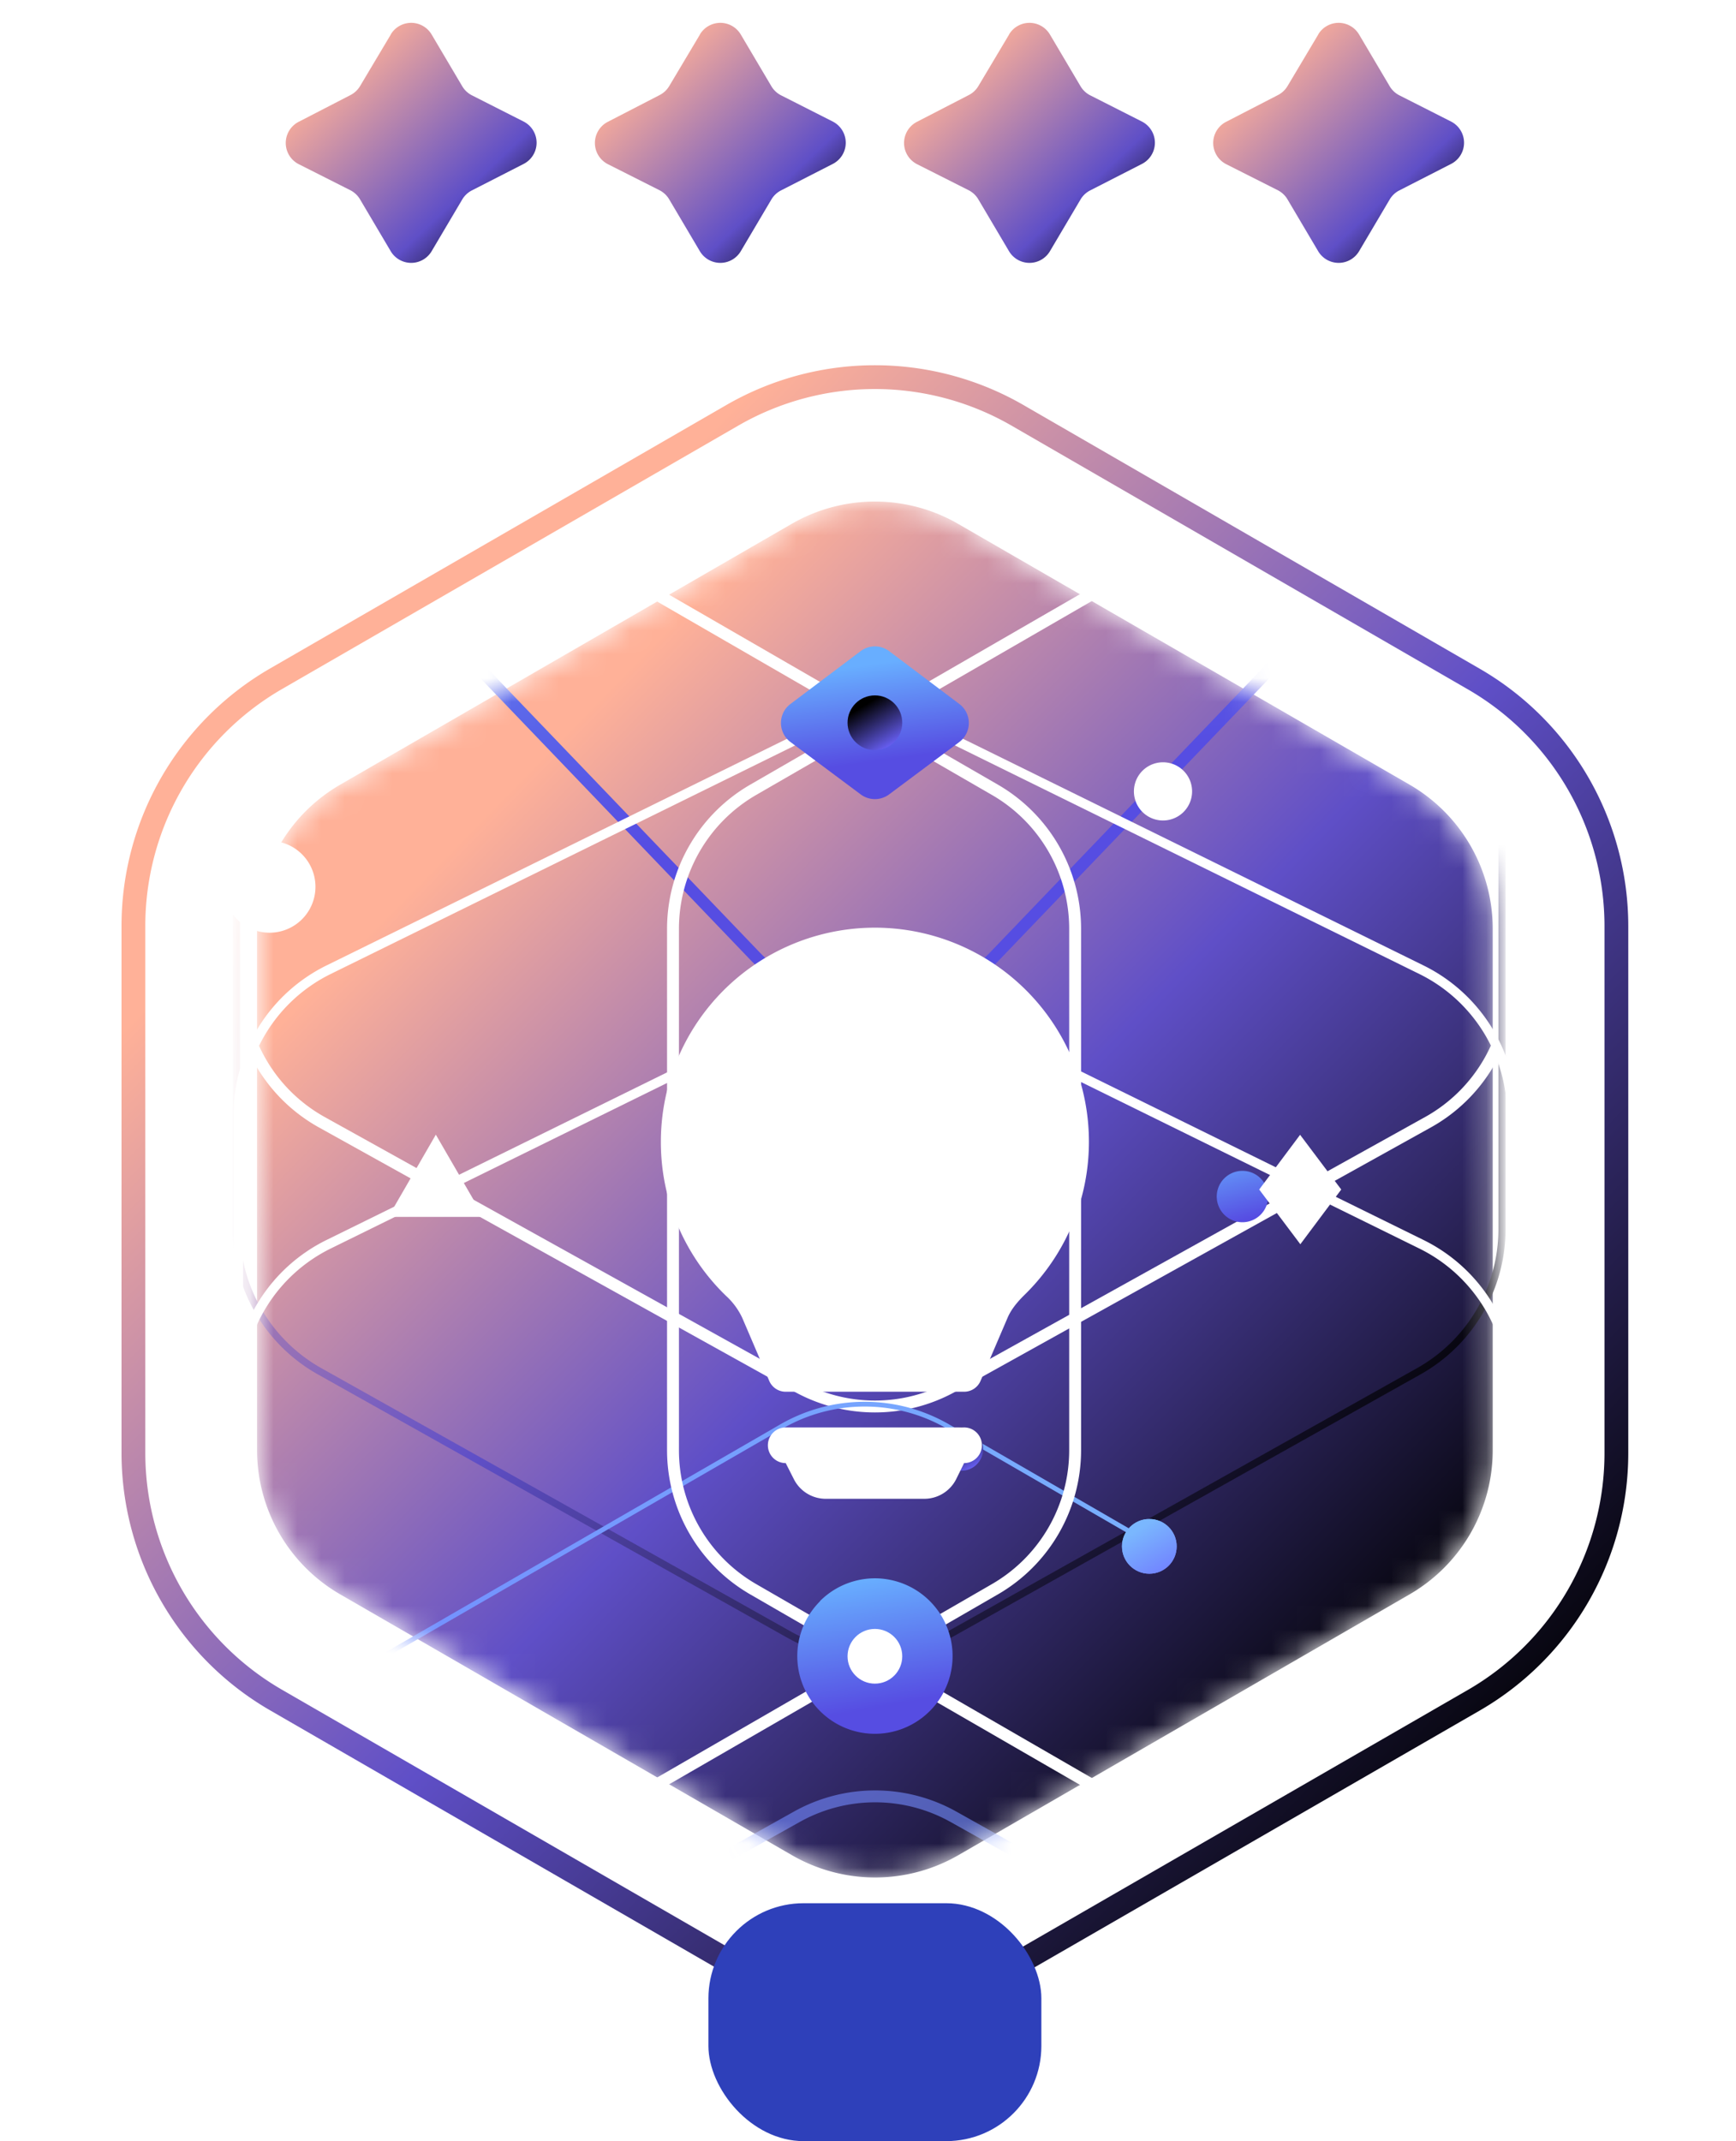 <svg xmlns="http://www.w3.org/2000/svg" width="73" height="90" fill="none"><path fill="url(#a)" d="M16.43 1.45a1 1 0 0 1 1.72 0l1.29 2.18a1 1 0 0 0 .41.38l2.17 1.1a1 1 0 0 1 0 1.78L19.85 8a1 1 0 0 0-.41.38l-1.29 2.18a1 1 0 0 1-1.72 0l-1.29-2.18a1 1 0 0 0-.4-.38l-2.18-1.1a1 1 0 0 1 0-1.78L14.73 4a1 1 0 0 0 .41-.38l1.3-2.18Z"/><path fill="url(#b)" d="M29.43 1.45a1 1 0 0 1 1.72 0l1.29 2.18a1 1 0 0 0 .41.38l2.17 1.1a1 1 0 0 1 0 1.78L32.85 8a1 1 0 0 0-.41.38l-1.29 2.18a1 1 0 0 1-1.72 0l-1.29-2.18a1 1 0 0 0-.4-.38l-2.18-1.1a1 1 0 0 1 0-1.78L27.73 4a1 1 0 0 0 .41-.38l1.3-2.18Z"/><path fill="url(#c)" d="M42.43 1.45a1 1 0 0 1 1.72 0l1.29 2.18a1 1 0 0 0 .41.38l2.17 1.1a1 1 0 0 1 0 1.78L45.85 8a1 1 0 0 0-.41.38l-1.29 2.18a1 1 0 0 1-1.72 0l-1.29-2.18a1 1 0 0 0-.4-.38l-2.18-1.1a1 1 0 0 1 0-1.78L40.73 4a1 1 0 0 0 .41-.38l1.3-2.18Z"/><path fill="url(#d)" d="M55.43 1.45a1 1 0 0 1 1.72 0l1.29 2.18a1 1 0 0 0 .41.38l2.17 1.1a1 1 0 0 1 0 1.78L58.85 8a1 1 0 0 0-.41.38l-1.29 2.18a1 1 0 0 1-1.72 0l-1.29-2.18a1 1 0 0 0-.4-.38l-2.18-1.1a1 1 0 0 1 0-1.78L53.73 4a1 1 0 0 0 .41-.38l1.3-2.18Z"/><path stroke="url(#e)" d="M30.79 17.46a12 12 0 0 1 12 0l19.18 11.08a12 12 0 0 1 6 10.39v22.14a12 12 0 0 1-6 10.4L42.79 82.53a12 12 0 0 1-12 0L11.61 71.46a12 12 0 0 1-6-10.39V38.93a12 12 0 0 1 6-10.4z"/><mask id="g" width="53" height="58" x="10" y="21" maskUnits="userSpaceOnUse" style="mask-type:alpha"><path fill="url(#f)" d="M33.29 22.02a7 7 0 0 1 7 0l18.98 10.96a7 7 0 0 1 3.5 6.06v21.92a7 7 0 0 1-3.5 6.06L40.3 77.98a7 7 0 0 1-7 0L14.31 67.02a7 7 0 0 1-3.5-6.06V39.04a7 7 0 0 1 3.5-6.06z"/></mask><g mask="url(#g)"><path fill="url(#h)" d="M33.29 22.02a7 7 0 0 1 7 0l18.98 10.96a7 7 0 0 1 3.5 6.06v21.92a7 7 0 0 1-3.5 6.06L40.3 77.98a7 7 0 0 1-7 0L14.31 67.02a7 7 0 0 1-3.5-6.06V39.04a7 7 0 0 1 3.5-6.06z"/><path stroke="#fff" stroke-width=".5" d="M33.51 2.5a6.75 6.75 0 0 1 6.56 0l19.98 11.1a6.75 6.75 0 0 1 3.47 5.9v21.77a6.75 6.75 0 0 1-3.47 5.9l-19.98 11.1a6.75 6.75 0 0 1-6.56 0l-19.98-11.1a6.75 6.75 0 0 1-3.47-5.9V19.5a6.75 6.75 0 0 1 3.47-5.9L33.51 2.5Z"/><path stroke="url(#i)" stroke-width=".5" d="M31.74 7.1a7 7 0 0 1 10.1 0l11.22 11.7a7 7 0 0 1 0 9.68l-11.22 11.7a7 7 0 0 1-10.1 0l-11.22-11.7a7 7 0 0 1 0-9.69L31.74 7.1Z"/><path stroke="url(#j)" stroke-width=".5" d="M40.09 130.28a6.75 6.75 0 0 1-6.6 0l-18.98-10.63a6.75 6.75 0 0 1-3.45-5.89V92.88a6.75 6.75 0 0 1 3.45-5.9L33.5 76.37a6.75 6.75 0 0 1 6.6 0L59.07 87a6.75 6.75 0 0 1 3.45 5.89v20.88a6.75 6.75 0 0 1-3.45 5.9z" opacity=".6"/><path stroke="url(#k)" stroke-width=".3" d="M33.2 12.82a6.85 6.85 0 0 1 6.7 0l19.76 11.07a6.85 6.85 0 0 1 3.5 5.98v21.8a6.85 6.85 0 0 1-3.5 5.97L39.9 68.72a6.85 6.85 0 0 1-6.7 0L13.44 57.64a6.85 6.85 0 0 1-3.5-5.97v-21.8a6.85 6.85 0 0 1 3.5-5.98L33.2 12.82Z"/><path stroke="url(#l)" stroke-width=".2" d="m62.22 102.74-22.36 12.91a7 7 0 0 1-7 0l-18.87-10.89a7 7 0 0 1-3.5-6.06V76.92a7 7 0 0 1 3.5-6.07l18.87-10.89a7 7 0 0 1 7 0l9.43 5.45"/><path stroke="#fff" stroke-width=".5" d="M50.65 22.24a6.75 6.75 0 0 1 6.75 0L76.38 33.2a6.75 6.75 0 0 1 3.38 5.84v21.92a6.75 6.75 0 0 1-3.38 5.84L57.4 77.76a6.75 6.75 0 0 1-6.75 0L31.67 66.8a6.75 6.75 0 0 1-3.37-5.84V39.04a6.75 6.75 0 0 1 3.37-5.84l18.98-10.96Z"/><path stroke="#fff" stroke-width=".5" d="M16.1 22.24a6.75 6.75 0 0 1 6.76 0L41.84 33.2a6.75 6.75 0 0 1 3.37 5.84v21.92a6.75 6.75 0 0 1-3.37 5.84L22.86 77.76a6.75 6.75 0 0 1-6.75 0L-2.87 66.8a6.75 6.75 0 0 1-3.38-5.84V39.04a6.75 6.75 0 0 1 3.38-5.84L16.1 22.24Z"/><path stroke="#fff" stroke-width=".4" d="M33.79 42.47a6.8 6.8 0 0 1 6 0l19.98 9.83a6.8 6.8 0 0 1 3.8 6.1v17.82a6.8 6.8 0 0 1-3.8 6.1L39.8 92.15a6.8 6.8 0 0 1-6 0l-19.98-9.83a6.8 6.8 0 0 1-3.8-6.1V58.4a6.8 6.8 0 0 1 3.8-6.1l19.98-9.83Z"/><path stroke="#fff" stroke-width=".4" d="M33.79 30.93a6.8 6.8 0 0 1 6 0l19.98 9.83a6.8 6.8 0 0 1 3.8 6.1v17.82a6.8 6.8 0 0 1-3.8 6.1L39.8 80.61a6.8 6.8 0 0 1-6 0l-19.98-9.83a6.8 6.8 0 0 1-3.8-6.1V46.86a6.8 6.8 0 0 1 3.8-6.1l19.98-9.83Z"/><g filter="url(#m)"><path fill="url(#n)" d="M36.19 27.37a1 1 0 0 1 1.2 0l2.95 2.22a1 1 0 0 1 0 1.6l-2.95 2.2a1 1 0 0 1-1.2 0l-2.95-2.2a1 1 0 0 1 0-1.6l2.95-2.22"/></g><g filter="url(#o)"><path fill="url(#p)" d="M34.48 67.3a3.26 3.26 0 1 1 4.62 4.62 3.26 3.26 0 0 1-4.62-4.61"/></g><circle cx="36.79" cy="30.38" r="1.15" fill="url(#q)"/><circle cx="40.43" cy="60.91" r=".91" fill="url(#r)"/><g filter="url(#s)"><path fill="url(#t)" d="M51.24 49.9a1.08 1.08 0 0 1 2.01 0 1.08 1.08 0 1 1-2.01 0"/></g><g filter="url(#u)"><path fill="#fff" d="m18.33 47.7 2 3.45h-4l2-3.46"/></g><g filter="url(#v)"><path fill="#fff" d="M9.97 35.91a1.93 1.93 0 1 1 2.73 2.73 1.93 1.93 0 0 1-2.73-2.73"/></g><g filter="url(#w)"><path fill="#fff" d="M54.67 47.7 56.4 50l-1.72 2.3-1.73-2.3z"/></g><g filter="url(#x)"><path fill="#fff" d="M48.04 32.4a1.22 1.22 0 1 1 1.73 1.73 1.22 1.22 0 0 1-1.73-1.73"/></g><g filter="url(#y)"><circle cx="48.33" cy="65" r="1.15" fill="url(#z)"/></g><circle cx="36.79" cy="69.62" r="1.15" fill="#fff"/><g filter="url(#A)"><circle cx="48.33" cy="65" r="1.15" fill="url(#B)"/></g></g><rect width="14" height="10" x="29.79" y="80" fill="#2E40BA" rx="4"/><g filter="url(#C)"><path fill="#fff" d="M27.79 48a9 9 0 1 1 15.26 6.46c-.3.3-.54.6-.68.93l-1.14 2.66a.75.75 0 0 1-.69.45h-7.5a.75.75 0 0 1-.69-.45l-1.14-2.66a2.94 2.94 0 0 0-.68-.92A8.98 8.98 0 0 1 27.79 48m4.5 12.75a.75.75 0 0 1 .75-.75h7.5a.75.75 0 0 1 0 1.5l-.33.67a1.5 1.5 0 0 1-1.34.83h-4.15a1.5 1.5 0 0 1-1.34-.83l-.34-.67a.75.75 0 0 1-.75-.75"/></g><defs><linearGradient id="a" x1="20.21" x2="12.61" y1="12" y2="3.92" gradientUnits="userSpaceOnUse"><stop/><stop offset=".3" stop-color="#5F4FC7"/><stop offset="1" stop-color="#FFB198"/></linearGradient><linearGradient id="b" x1="33.21" x2="25.61" y1="12" y2="3.92" gradientUnits="userSpaceOnUse"><stop/><stop offset=".3" stop-color="#5F4FC7"/><stop offset="1" stop-color="#FFB198"/></linearGradient><linearGradient id="c" x1="46.21" x2="38.61" y1="12" y2="3.92" gradientUnits="userSpaceOnUse"><stop/><stop offset=".3" stop-color="#5F4FC7"/><stop offset="1" stop-color="#FFB198"/></linearGradient><linearGradient id="d" x1="59.21" x2="51.61" y1="12" y2="3.92" gradientUnits="userSpaceOnUse"><stop/><stop offset=".3" stop-color="#5F4FC7"/><stop offset="1" stop-color="#FFB198"/></linearGradient><linearGradient id="e" x1="52.96" x2="7.26" y1="86" y2="41.16" gradientUnits="userSpaceOnUse"><stop/><stop offset=".52" stop-color="#5F4FC7"/><stop offset="1" stop-color="#FFB198"/></linearGradient><linearGradient id="f" x1="66.79" x2="20.17" y1="110.45" y2="34.07" gradientUnits="userSpaceOnUse"><stop stop-color="#6C63FF"/><stop offset="1" stop-color="#7AB7FE"/></linearGradient><linearGradient id="h" x1="50.26" x2="12.18" y1="80" y2="42.63" gradientUnits="userSpaceOnUse"><stop/><stop offset=".52" stop-color="#5F4FC7"/><stop offset="1" stop-color="#FFB198"/></linearGradient><linearGradient id="i" x1="29.28" x2="24.52" y1="35.34" y2="10.25" gradientUnits="userSpaceOnUse"><stop stop-color="#564DE2"/><stop offset="1" stop-color="#68AEFF"/></linearGradient><linearGradient id="j" x1="6.79" x2="51.35" y1="44.7" y2="119.98" gradientUnits="userSpaceOnUse"><stop stop-color="#6C63FF"/><stop offset="1" stop-color="#7AB7FE"/></linearGradient><linearGradient id="k" x1="50.43" x2="12.34" y1="70.77" y2="32.27" gradientUnits="userSpaceOnUse"><stop/><stop offset=".52" stop-color="#5F4FC7"/><stop offset="1" stop-color="#FFB198"/></linearGradient><linearGradient id="l" x1="-28.69" x2="56.26" y1="80.12" y2="72.42" gradientUnits="userSpaceOnUse"><stop stop-color="#6C63FF"/><stop offset="1" stop-color="#7AB7FE"/></linearGradient><linearGradient id="n" x1="35.13" x2="34.58" y1="32.24" y2="28.19" gradientUnits="userSpaceOnUse"><stop stop-color="#564DE2"/><stop offset="1" stop-color="#68AEFF"/></linearGradient><linearGradient id="p" x1="35.13" x2="34.17" y1="72.09" y2="66.77" gradientUnits="userSpaceOnUse"><stop stop-color="#564DE2"/><stop offset="1" stop-color="#68AEFF"/></linearGradient><linearGradient id="q" x1="37.94" x2="36.15" y1="32.71" y2="29.77" gradientUnits="userSpaceOnUse"><stop stop-color="#73E2CE"/><stop offset=".38" stop-color="#6C63FF"/><stop offset="1"/></linearGradient><linearGradient id="r" x1="41.34" x2="39.92" y1="62.74" y2="60.43" gradientUnits="userSpaceOnUse"><stop stop-color="#73E2CE"/><stop offset=".38" stop-color="#6C63FF"/><stop offset="1"/></linearGradient><linearGradient id="t" x1="51.59" x2="50.77" y1="51.46" y2="48.44" gradientUnits="userSpaceOnUse"><stop stop-color="#564DE2"/><stop offset="1" stop-color="#68AEFF"/></linearGradient><linearGradient id="z" x1="49.48" x2="47.69" y1="67.33" y2="64.39" gradientUnits="userSpaceOnUse"><stop stop-color="#6C63FF"/><stop offset="1" stop-color="#7AB7FE"/></linearGradient><linearGradient id="B" x1="49.48" x2="47.69" y1="67.33" y2="64.39" gradientUnits="userSpaceOnUse"><stop stop-color="#6C63FF"/><stop offset="1" stop-color="#7AB7FE"/></linearGradient><filter id="m" width="11.9" height="10.42" x="30.84" y="25.17" color-interpolation-filters="sRGB" filterUnits="userSpaceOnUse"><feFlood flood-opacity="0" result="BackgroundImageFix"/><feBlend in="SourceGraphic" in2="BackgroundImageFix" result="shape"/><feGaussianBlur result="effect1_foregroundBlur_1305_20526" stdDeviation="1"/></filter><filter id="o" width="12.53" height="12.53" x="30.53" y="63.35" color-interpolation-filters="sRGB" filterUnits="userSpaceOnUse"><feFlood flood-opacity="0" result="BackgroundImageFix"/><feBlend in="SourceGraphic" in2="BackgroundImageFix" result="shape"/><feGaussianBlur result="effect1_foregroundBlur_1305_20526" stdDeviation="1.5"/></filter><filter id="s" width="8.16" height="8.16" x="48.16" y="46.2" color-interpolation-filters="sRGB" filterUnits="userSpaceOnUse"><feFlood flood-opacity="0" result="BackgroundImageFix"/><feBlend in="SourceGraphic" in2="BackgroundImageFix" result="shape"/><feGaussianBlur result="effect1_foregroundBlur_1305_20526" stdDeviation="1.5"/></filter><filter id="u" width="6" height="5.46" x="15.33" y="46.69" color-interpolation-filters="sRGB" filterUnits="userSpaceOnUse"><feFlood flood-opacity="0" result="BackgroundImageFix"/><feBlend in="SourceGraphic" in2="BackgroundImageFix" result="shape"/><feGaussianBlur result="effect1_foregroundBlur_1305_20526" stdDeviation=".5"/></filter><filter id="v" width="9.86" height="9.86" x="6.41" y="32.34" color-interpolation-filters="sRGB" filterUnits="userSpaceOnUse"><feFlood flood-opacity="0" result="BackgroundImageFix"/><feBlend in="SourceGraphic" in2="BackgroundImageFix" result="shape"/><feGaussianBlur result="effect1_foregroundBlur_1305_20526" stdDeviation="1.5"/></filter><filter id="w" width="5.46" height="6.62" x="51.94" y="46.69" color-interpolation-filters="sRGB" filterUnits="userSpaceOnUse"><feFlood flood-opacity="0" result="BackgroundImageFix"/><feBlend in="SourceGraphic" in2="BackgroundImageFix" result="shape"/><feGaussianBlur result="effect1_foregroundBlur_1305_20526" stdDeviation=".5"/></filter><filter id="x" width="4.45" height="4.45" x="46.68" y="31.05" color-interpolation-filters="sRGB" filterUnits="userSpaceOnUse"><feFlood flood-opacity="0" result="BackgroundImageFix"/><feBlend in="SourceGraphic" in2="BackgroundImageFix" result="shape"/><feGaussianBlur result="effect1_foregroundBlur_1305_20526" stdDeviation=".5"/></filter><filter id="y" width="4.31" height="4.31" x="46.18" y="62.85" color-interpolation-filters="sRGB" filterUnits="userSpaceOnUse"><feFlood flood-opacity="0" result="BackgroundImageFix"/><feBlend in="SourceGraphic" in2="BackgroundImageFix" result="shape"/><feGaussianBlur result="effect1_foregroundBlur_1305_20526" stdDeviation=".5"/></filter><filter id="A" width="12.31" height="12.31" x="42.18" y="58.85" color-interpolation-filters="sRGB" filterUnits="userSpaceOnUse"><feFlood flood-opacity="0" result="BackgroundImageFix"/><feColorMatrix in="SourceAlpha" result="hardAlpha" values="0 0 0 0 0 0 0 0 0 0 0 0 0 0 0 0 0 0 127 0"/><feOffset/><feGaussianBlur stdDeviation="2.5"/><feComposite in2="hardAlpha" operator="out"/><feColorMatrix values="0 0 0 0 0 0 0 0 0 0 0 0 0 0 0 0 0 0 0.25 0"/><feBlend in2="BackgroundImageFix" result="effect1_dropShadow_1305_20526"/><feBlend in="SourceGraphic" in2="effect1_dropShadow_1305_20526" result="shape"/></filter><filter id="C" width="26" height="32" x="23.79" y="35" color-interpolation-filters="sRGB" filterUnits="userSpaceOnUse"><feFlood flood-opacity="0" result="BackgroundImageFix"/><feColorMatrix in="SourceAlpha" result="hardAlpha" values="0 0 0 0 0 0 0 0 0 0 0 0 0 0 0 0 0 0 127 0"/><feOffset/><feGaussianBlur stdDeviation="2"/><feComposite in2="hardAlpha" operator="out"/><feColorMatrix values="0 0 0 0 0 0 0 0 0 0.462 0 0 0 0 1 0 0 0 1 0"/><feBlend in2="BackgroundImageFix" result="effect1_dropShadow_1305_20526"/><feBlend in="SourceGraphic" in2="effect1_dropShadow_1305_20526" result="shape"/></filter></defs></svg>
